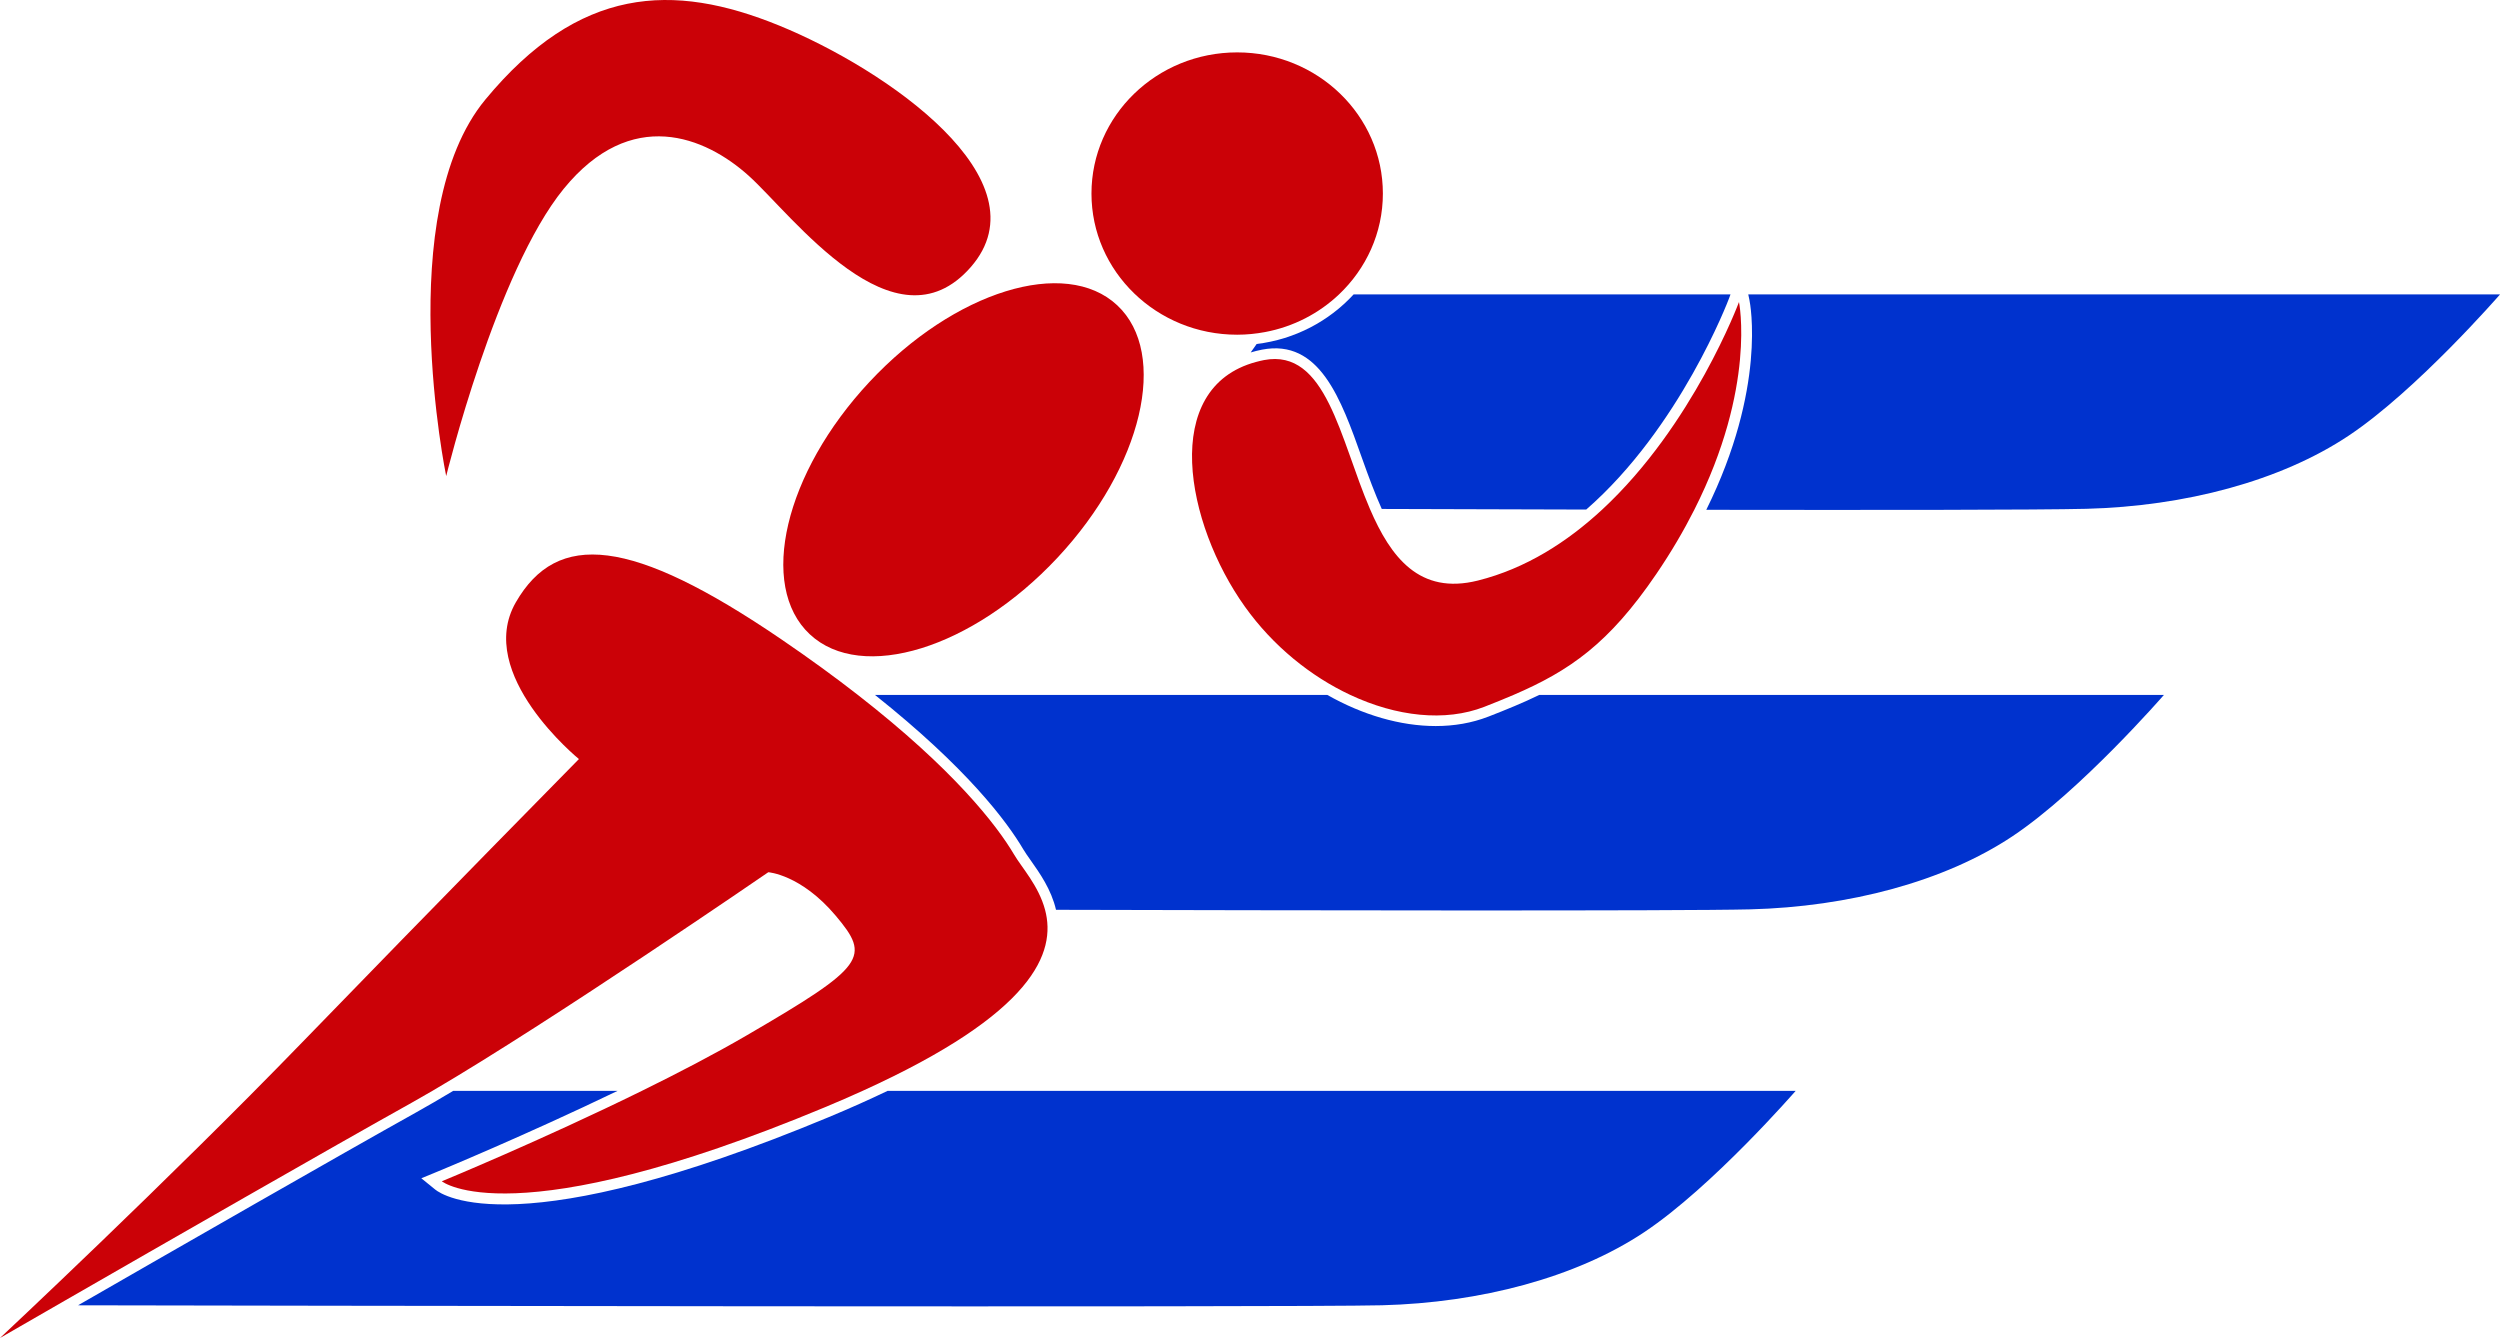 <?xml version="1.0" encoding="UTF-8"?><svg id="Layer_2" xmlns="http://www.w3.org/2000/svg" viewBox="0 0 990.71 530.22"><defs><style>.cls-1{fill:#cb0107;}.cls-2{fill:none;}.cls-3{fill:#0032ce;}</style></defs><g id="Layer_1-2"><path class="cls-2" d="M584.62,225.99c16.71-4.18,31.37-13.09,43.97-24.07-33.56-.08-63.19-.18-81.02-.24,8.41,18.74,18.19,29.02,37.05,24.3Z"/><path class="cls-2" d="M334.45,377.1c.46-2.65-2.02-6.22-6.46-11.49-9.99-11.87-19.18-14.83-22.52-15.55-10.73,7.35-81.34,55.56-125.88,82.24h65.14c16.88-8.14,34.25-17.01,49-25.59,23.18-13.48,39.66-23.5,40.72-29.61Z"/><g><path class="cls-3" d="M328.5,442.67c-122.96,51.23-153.04,31.17-156.06,28.71l-5.48-4.45,6.53-2.69c.5-.2,34.73-14.34,71.24-31.94h-65.14c-5.24,3.14-10.14,6-14.52,8.44-30.62,17.08-96.17,54.69-134.14,76.53,59.32,.12,480.51,.91,516.74-.01,38.98-1,76.96-10.99,103.95-28.99,26.99-17.99,59.97-55.97,59.97-55.97H351.72c-7.18,3.44-14.87,6.89-23.22,10.37Z"/><path class="cls-3" d="M589.75,284.01c-6.46,2.51-13.5,3.71-20.8,3.71-13.98,0-28.97-4.4-42.94-12.32h-179.26c36.28,28.86,52.18,49.98,58.79,61.22,.76,1.29,1.8,2.75,2.94,4.36,3.5,4.96,8.13,11.49,10,19.56,90.33,.23,247.63,.52,275.12-.18,38.98-1,76.96-10.99,103.95-28.99s59.97-55.97,59.97-55.97h-247.56c-6.27,3.06-12.93,5.78-20.22,8.62Z"/><path class="cls-3" d="M500.12,138.56c22.81-4.39,31.32,19.61,39.56,42.83,2.66,7.5,5.21,14.32,7.89,20.3,17.84,.06,47.46,.16,81.02,.24,37.22-32.44,56.36-83.04,56.61-83.72l.57-1.54h-149.35c-9.73,10.58-23.22,17.8-38.43,19.65l-2.31,3.28,.03,.05c1.43-.42,2.88-.8,4.41-1.09Z"/><path class="cls-3" d="M692.81,116.67l.45,2.15c.34,1.64,6.79,34.96-17.09,83.21,65.57,.1,132.3,.07,150.63-.4,38.98-1,76.96-10.99,103.95-28.99,26.99-17.99,59.97-55.97,59.97-55.97h-297.9Z"/></g><g><path class="cls-1" d="M490.28,132.64c3.78,0,7.47-.38,11.04-1.05,11.3-2.12,21.41-7.43,29.31-14.92,10.71-10.16,17.38-24.3,17.38-39.97,0-30.9-25.85-55.94-57.74-55.94s-57.74,25.05-57.74,55.94,25.85,55.94,57.74,55.94Z"/><ellipse class="cls-1" cx="381.81" cy="186.14" rx="89.22" ry="51" transform="translate(-14.84 338.11) rotate(-46.95)"/><path class="cls-1" d="M689.14,119.67s-18.08,48.78-54.22,82.27c-13.8,12.79-30.21,23.36-49.28,28.13-23.14,5.78-34.51-9.23-42.76-28.39-11.87-27.57-17.28-63.73-41.97-58.99-1.08,.21-2.11,.47-3.13,.74-38.17,10.21-27.96,64.07-4.44,96.99,11.16,15.63,26.1,27.63,41.79,34.98,18.24,8.54,37.51,10.76,53.08,4.7,4.07-1.58,7.88-3.13,11.54-4.7,22.38-9.63,37.85-20.37,56.6-47.91,6.03-8.86,10.97-17.36,15.07-25.47,24.65-48.73,17.71-82.35,17.71-82.35Z"/><path class="cls-1" d="M223.39,74.82c26.74-32.78,56.06-20.7,73.31-5.17,17.25,15.52,57.79,70.73,87.98,36.22,30.19-34.5-33.64-78.49-75.9-95.74-42.26-17.25-79.35-15.52-116.44,29.33-37.09,44.85-15.52,149.21-15.52,149.21,0,0,19.84-81.08,46.57-113.85Z"/><path class="cls-1" d="M401.93,338.75c-6.98-11.86-24.14-33.9-61.96-63.35-8.92-6.95-18.97-14.3-30.33-22.04-59.51-40.54-88.84-43.13-105.23-14.66-16.39,28.46,25.01,62.1,25.01,62.1,0,0-56.06,56.93-109.54,112.13C66.41,468.12,0,530.22,0,530.22c0,0,10.3-5.94,25.92-14.93,37.39-21.51,105.46-60.58,137.09-78.22,2.61-1.45,5.41-3.06,8.33-4.77,47.44-27.75,133.12-86.65,133.12-86.65,0,0,12.94,.86,26.74,17.25,13.8,16.39,12.08,19.84-35.36,47.44-12.62,7.35-27.08,14.87-41.5,21.96-39.76,19.56-79.25,35.82-79.25,35.82,0,0,27.6,22.43,151.8-29.33,5.28-2.2,10.24-4.36,14.94-6.5,67.89-30.83,76.83-54.83,72.31-71.77-2.53-9.47-9.25-16.75-12.21-21.78Z"/></g></g></svg>